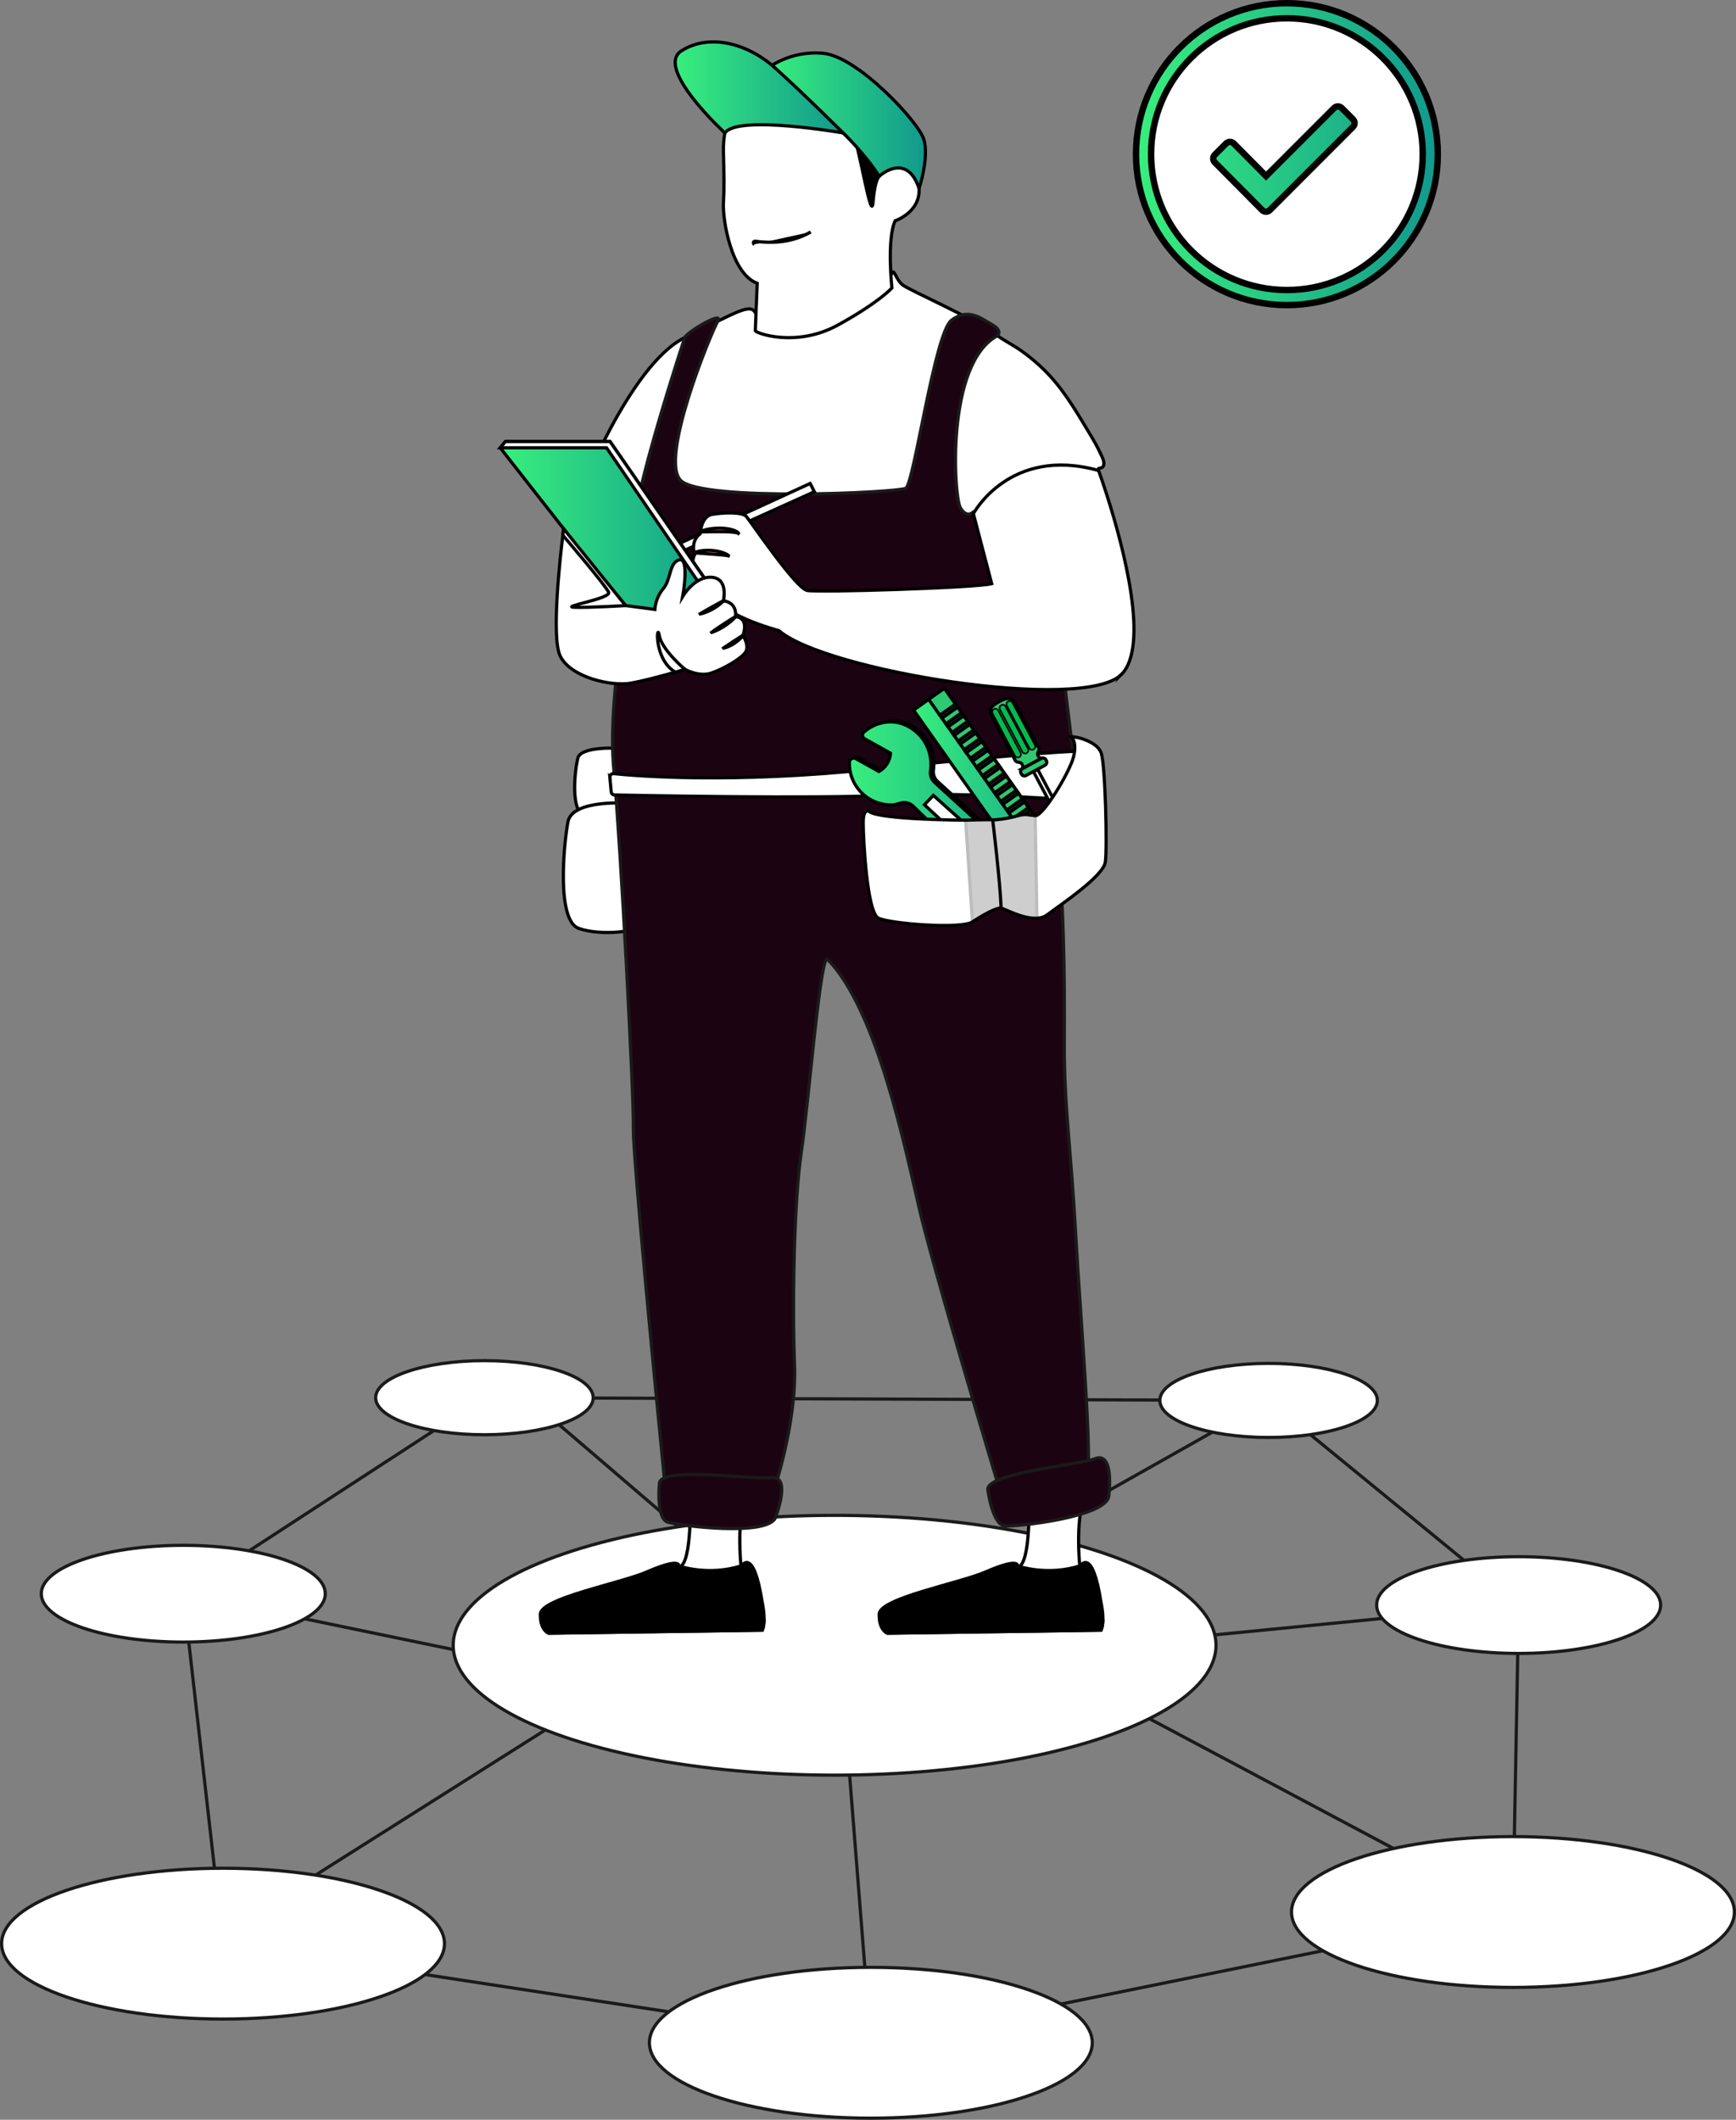 <?xml version="1.0" encoding="UTF-8"?>
<svg xmlns="http://www.w3.org/2000/svg" xmlns:xlink="http://www.w3.org/1999/xlink" id="Layer_2" viewBox="0 0 541.41 660.88">
  <rect x="0" y="0" width="541.41" height="660.88" fill="#808080" stroke="none"/>
  <defs>
    <style>.cls-1{fill:#1c0311;}.cls-1,.cls-2,.cls-3{stroke:#1a1a1a;stroke-linecap:round;stroke-linejoin:round;}.cls-2,.cls-4,.cls-5{fill:#fff;}.cls-3,.cls-6,.cls-7{fill:none;}.cls-8{fill:url(#New_Gradient_Swatch_2);}.cls-8,.cls-9,.cls-10,.cls-5,.cls-11,.cls-12,.cls-13,.cls-14,.cls-6,.cls-7,.cls-15,.cls-16,.cls-17,.cls-18{stroke:#000;stroke-miterlimit:10;}.cls-19{fill:#04ba4e;}.cls-10{fill:#ff885a;}.cls-11{fill:#2ec971;}.cls-12{fill:#313b47;}.cls-13{fill:#1a4e9e;}.cls-14{fill:#424344;}.cls-6{stroke-width:2px;}.cls-20{opacity:.26;}.cls-15{fill:url(#New_Gradient_Swatch_2-4);}.cls-16{fill:url(#New_Gradient_Swatch_2-3);}.cls-17{fill:url(#New_Gradient_Swatch_2-2);}.cls-18{fill:url(#New_Gradient_Swatch_2-5);}.cls-21{fill:url(#New_Gradient_Swatch_2-6);}</style>
    <linearGradient id="New_Gradient_Swatch_2" x1="239.23" y1="37.64" x2="288.62" y2="37.64" gradientUnits="userSpaceOnUse">
      <stop offset="0" stop-color="#38ef7d"></stop>
      <stop offset="1" stop-color="#11998e"></stop>
    </linearGradient>
    <linearGradient id="New_Gradient_Swatch_2-2" x1="210.57" y1="27.26" x2="262.93" y2="27.26" xlink:href="#New_Gradient_Swatch_2"></linearGradient>
    <linearGradient id="New_Gradient_Swatch_2-3" x1="284.9" y1="247.98" x2="336.91" y2="247.98" gradientTransform="translate(199.95 -133.92) rotate(35.22)" xlink:href="#New_Gradient_Swatch_2"></linearGradient>
    <linearGradient id="New_Gradient_Swatch_2-4" x1="264.9" y1="255.43" x2="328.49" y2="255.43" xlink:href="#New_Gradient_Swatch_2"></linearGradient>
    <linearGradient id="New_Gradient_Swatch_2-5" x1="156.01" y1="166.05" x2="226.03" y2="166.05" xlink:href="#New_Gradient_Swatch_2"></linearGradient>
    <linearGradient id="New_Gradient_Swatch_2-6" x1="426.05" y1="3.56" x2="520.17" y2="3.56" gradientTransform="translate(-71.76 44.5)" xlink:href="#New_Gradient_Swatch_2"></linearGradient>
  </defs>
  <g id="Layer_1-2">
    <g>
      <g>
        <polygon class="cls-3" points="471.85 596.11 473.62 500.41 395.64 436.61 151.08 435.76 57.16 496.87 69.56 605.97 271.59 636.87 471.85 596.11"></polygon>
        <line class="cls-3" x1="271.59" y1="636.87" x2="262.73" y2="525.22"></line>
        <line class="cls-3" x1="471.85" y1="596.11" x2="331.84" y2="521.68"></line>
        <line class="cls-3" x1="80.2" y1="596.11" x2="181.21" y2="532.31"></line>
        <line class="cls-3" x1="57.16" y1="496.87" x2="159.94" y2="518.13"></line>
        <line class="cls-3" x1="151.08" y1="424.21" x2="250.32" y2="509.27"></line>
        <line class="cls-3" x1="395.64" y1="436.61" x2="260.29" y2="512.94"></line>
        <line class="cls-3" x1="473.62" y1="500.41" x2="292.86" y2="518.13"></line>
        <ellipse class="cls-2" cx="69.56" cy="605.97" rx="69.06" ry="23.51"></ellipse>
        <ellipse class="cls-2" cx="271.59" cy="636.87" rx="69.06" ry="23.51"></ellipse>
        <ellipse class="cls-2" cx="151.08" cy="435.76" rx="33.92" ry="11.55"></ellipse>
        <ellipse class="cls-2" cx="57.16" cy="496.87" rx="44.29" ry="15.08"></ellipse>
        <ellipse class="cls-2" cx="471.85" cy="596.11" rx="69.06" ry="23.51"></ellipse>
        <ellipse class="cls-2" cx="395.64" cy="436.61" rx="33.92" ry="11.55"></ellipse>
        <ellipse class="cls-2" cx="473.62" cy="500.41" rx="44.29" ry="15.08"></ellipse>
        <ellipse class="cls-2" cx="260.29" cy="512.94" rx="118.95" ry="40.5"></ellipse>
        <g>
          <g>
            <path class="cls-5" d="M192.89,233.29s-11.82-.75-12.71,3.14c-.9,3.89-2.39,16.6,2.24,17.95,4.64,1.35,13.31,.6,13.31-.9s-2.84-20.19-2.84-20.19Z"></path>
            <path class="cls-5" d="M196,250.44s-17.55-1.38-18.88,5.81c-1.33,7.19-3.55,30.69,3.33,33.18,6.89,2.49,19.77,1.11,19.77-1.66s-4.22-37.33-4.22-37.33Z"></path>
            <path class="cls-5" d="M235.77,97.93s3.85,7.32,16.91,2.53c13.06-4.79,24.26-11.65,25.17-14.65s1.35,1.19,3.6,2.98c2.24,1.79,21.54,10.02,29.62,15.86,2.35,1.7,4.97,2.97,7.34,4.64,2.45,1.73,4.77,3.65,6.92,5.73,5.86,5.66,9.89,12.51,14.06,19.43,1.35,2.24,2.71,4.51,3.8,6.89,.43,.92,1.18,2.26,1.08,3.33s-.7,1.19-1.65,1.41c0,0-17.2,46.67-22.29,48.16-5.09,1.5-74.14-5.38-84.56-8.97-10.42-3.59-55.59-29.62-55.59-29.62,0,0,16-41.84,33.36-50.39,17.35-8.55,20.69-10.92,22.24-7.34Z"></path>
            <path class="cls-1" d="M338.88,460.35c-2.09,2.54-26.92,4.79-26.92,4.79,0,0-.91-3.01-2.38-7.95-5.56-18.64-19.2-64.72-22.75-79.85-4.49-19.15-13.29-62.58-28.75-78.26-2.21-2.24-5.95,45.35-8.2,60.31-2.24,14.96-2.84,47.12-2.09,65.97,.75,18.85-6.88,40.69-6.88,40.69l-32.91,3.14s-.31-3.1-.82-8.31c-2.49-25.23-9.77-99.79-9.65-108.96,.15-11.07-3.89-87.21-6.13-112.33-.5-5.57-.44-11.79-.04-18.2,.29-4.75,.76-9.61,1.32-14.4,2.08-17.89,5.39-34.81,5.05-41.38-.55-10.7,15.81-60.33,15.81-60.33,.55-1.69,12.42-8.7,10.31-5.12-2.1,3.57-18.39,43.1-11.51,49.68,6.88,6.58,67.61,3.74,70.15,2.39,2.55-1.35,8.98-48.31,14.21-52.35,5.23-4.04,9.27-.6,12.71,1.35,3.31,1.87,1.77,3.33,1.65,3.44,0,0,0,0,0,0-16.15,8.68-13.61,50.26-11.52,53.7,2.09,3.44,4.04,1.2,4.04,1.2l6.73,25.73,20.34,16.6s.92,7.68,2.17,17.88c.61,4.98,1.3,10.57,2,16.16,1.83,14.59-5.55,29.64-4.79,33.44,1.64,8.23,2.05,36.01,1.9,55.31-.15,19.3,2.04,33.01,3.58,60.58,1.4,25.1,5.46,72.56,3.37,75.1Z"></path>
            <path class="cls-5" d="M279.17,68.86c-2.63,5.56-1.02,20.92-1.02,20.92,0,0-3.81,4.39-16.83,11.56-13.02,7.17-25.75,2.49-25.75,1.76s.59-14.78,.59-14.78c-8.05-2.93-10.83-19.75-10.54-25.02,.29-5.27,.15-8.48,0-16.09-.04-2.07,.11-3.82,.36-5.28,.66-3.91,1.98-5.7,1.98-5.7l37.62,2,.86,.04s19.75,13.02,20.19,20.48c.44,7.46-7.46,10.09-7.46,10.09Z"></path>
            <path class="cls-9" d="M274.2,54.96s-1.35,.88-1.92,8.05-4.37-18.25-6.42-21.56c-2.05-3.31,7.61,1.22,8.34,5.17s0,8.34,0,8.34Z"></path>
            <path class="cls-8" d="M262.93,41.45s6.73,6.34,11.27,13.51c0,0,8.49-7.9,12.44,3.8,0,0,3.22-9.8,1.46-15.36-1.76-5.56-20.63-25.75-31.31-26.77-10.68-1.02-17.56,4.83-17.56,4.83,0,0,19.02,18.04,23.7,19.99Z"></path>
            <path class="cls-17" d="M226.08,41.45s-21.95-20.14-13.62-25.55c8.34-5.41,20.34-2.78,29.41,5.41,9.07,8.19,21.07,20.14,21.07,20.14,0,0-32.9-5.76-36.86,0Z"></path>
            <path class="cls-5" d="M190.21,242.35c-.06-.67,.5-1.23,1.17-1.16,6.46,.67,36.76,3.29,81.68-1.47,50.86-5.38,63.66-5.54,63.66-5.54l3.09,2.2c2.14,1.52,2.99,4.3,2.06,6.75l-2.51,6.65s-36.09-3.02-62.12-1.83c-24.11,1.11-77.8,.06-85.58-.1-.54-.01-.99-.43-1.04-.97l-.42-4.54Z"></path>
            <g>
              <path class="cls-11" d="M311.6,218.76c-2.52,1.35-3.41,2.41-2.37,4.37,1.04,1.96,7.01,13.23,7.44,14.04,.34,.64,1.66,.33,1.97,.92,.23,.43,.2,.37,.29,.54,.16,.3,.03,.66-.11,1.03,.02-.01,.04-.02,.06-.04l5.89-3.17s.04-.02,.06-.03c-.39-.09-.75-.18-.91-.48-.09-.17-.06-.11-.29-.54-.31-.58,.68-1.52,.34-2.16-.43-.81-6.4-12.08-7.44-14.04-1.04-1.96-2.41-1.8-4.92-.45Zm6.19,17.04l-.05,.03c-.35,.19-.78,.06-.96-.28l-7.04-13.28c-.18-.34-.04-.77,.31-.96l.05-.03c.35-.19,.78-.06,.96,.28l7.04,13.28c.18,.34,.04,.77-.31,.96Zm2.3-1.24l-.05,.03c-.35,.19-.78,.06-.96-.28l-7.04-13.28c-.18-.34-.04-.77,.31-.96l.05-.03c.35-.19,.78-.06,.96,.28l7.04,13.28c.18,.34,.04,.77-.31,.96Zm2.47-2.12c.18,.34,.04,.77-.31,.96l-.05,.03c-.35,.19-.78,.06-.96-.28l-7.04-13.28c-.18-.34-.04-.77,.31-.96l.05-.03c.35-.19,.78-.06,.96,.28l7.04,13.28Z"></path>
              <path class="cls-19" d="M314.57,218.89l-.05,.03c-.35,.19-.49,.62-.31,.96l7.04,13.28c.18,.34,.61,.47,.96,.28l.05-.03c.35-.19,.49-.62,.31-.96l-7.04-13.28c-.18-.34-.61-.47-.96-.28Z"></path>
              <path class="cls-19" d="M312.41,220.05l-.05,.03c-.35,.19-.49,.62-.31,.96l7.04,13.28c.18,.34,.61,.47,.96,.28l.05-.03c.35-.19,.49-.62,.31-.96l-7.04-13.28c-.18-.34-.61-.47-.96-.28Z"></path>
              <path class="cls-19" d="M310.1,221.28l-.05,.03c-.35,.19-.49,.62-.31,.96l7.04,13.28c.18,.34,.61,.47,.96,.28l.05-.03c.35-.19,.49-.62,.31-.96l-7.04-13.28c-.18-.34-.61-.47-.96-.28Z"></path>
              <polygon class="cls-5" points="336.52 267.41 336.11 269.2 339.27 272.95 340.08 272.52 340.88 272.09 339.55 267.36 337.84 266.7 323.61 239.83 322.29 240.54 336.52 267.41"></polygon>
              <path class="cls-11" d="M318.87,239.63s-.04,.02-.06,.04c-.48,.3-.66,.91-.4,1.4l.15,.28c.27,.51,.92,.7,1.44,.42l2.28-1.23,1.32-.71,2.28-1.23c.53-.28,.73-.93,.46-1.44l-.15-.28c-.26-.49-.87-.68-1.38-.45-.02,0-.04,.02-.06,.03l-5.89,3.17Z"></path>
            </g>
            <g>
              <rect class="cls-16" x="305.02" y="211.23" width="11.78" height="73.5" transform="translate(-86.1 224.73) rotate(-35.22)"></rect>
              <rect class="cls-11" x="310.28" y="209.56" width="5.98" height="73.5" transform="translate(-84.71 225.79) rotate(-35.22)"></rect>
              <g>
                <rect class="cls-12" x="292.9" y="221.12" width="5.98" height="1.14" transform="translate(-73.69 211.25) rotate(-35.22)"></rect>
                <rect class="cls-12" x="294.79" y="223.81" width="5.98" height="1.14" transform="translate(-74.89 212.84) rotate(-35.22)"></rect>
                <rect class="cls-12" x="296.69" y="226.5" width="5.98" height="1.14" transform="translate(-76.09 214.42) rotate(-35.22)"></rect>
                <rect class="cls-12" x="298.59" y="229.18" width="5.98" height="1.14" transform="translate(-77.3 216.01) rotate(-35.22)"></rect>
                <rect class="cls-12" x="300.49" y="231.87" width="5.98" height="1.14" transform="translate(-78.5 217.6) rotate(-35.22)"></rect>
                <rect class="cls-12" x="302.38" y="234.56" width="5.98" height="1.14" transform="translate(-79.7 219.18) rotate(-35.22)"></rect>
                <rect class="cls-12" x="304.28" y="237.24" width="5.98" height="1.14" transform="translate(-80.9 220.77) rotate(-35.22)"></rect>
                <rect class="cls-12" x="306.18" y="239.93" width="5.98" height="1.14" transform="translate(-82.11 222.36) rotate(-35.22)"></rect>
                <rect class="cls-12" x="308.07" y="242.62" width="5.98" height="1.14" transform="translate(-83.31 223.94) rotate(-35.22)"></rect>
                <rect class="cls-12" x="309.97" y="245.3" width="5.98" height="1.14" transform="translate(-84.51 225.53) rotate(-35.22)"></rect>
                <rect class="cls-12" x="311.87" y="247.99" width="5.98" height="1.14" transform="translate(-85.71 227.11) rotate(-35.22)"></rect>
                <rect class="cls-12" x="313.77" y="250.68" width="5.98" height="1.14" transform="translate(-86.92 228.7) rotate(-35.22)"></rect>
                <rect class="cls-12" x="315.66" y="253.36" width="5.98" height="1.14" transform="translate(-88.12 230.29) rotate(-35.22)"></rect>
                <rect class="cls-12" x="317.56" y="256.05" width="5.98" height="1.14" transform="translate(-89.32 231.87) rotate(-35.22)"></rect>
                <rect class="cls-12" x="319.46" y="258.74" width="5.98" height="1.14" transform="translate(-90.52 233.46) rotate(-35.22)"></rect>
                <rect class="cls-12" x="321.35" y="261.43" width="5.98" height="1.14" transform="translate(-91.73 235.04) rotate(-35.22)"></rect>
                <rect class="cls-12" x="323.25" y="264.11" width="5.98" height="1.14" transform="translate(-92.93 236.63) rotate(-35.22)"></rect>
                <rect class="cls-12" x="325.15" y="266.8" width="5.98" height="1.14" transform="translate(-94.13 238.22) rotate(-35.22)"></rect>
                <rect class="cls-12" x="327.04" y="269.49" width="5.98" height="1.14" transform="translate(-95.33 239.8) rotate(-35.22)"></rect>
                <rect class="cls-12" x="328.94" y="272.17" width="5.98" height="1.14" transform="translate(-96.53 241.39) rotate(-35.22)"></rect>
              </g>
            </g>
            <g>
              <path class="cls-13" d="M324.39,285.53c-1.81,.06-3.54-.59-4.86-1.84l-33.88-32.7c-1.01-.97-2.47-1.33-3.82-.92-1.22,.37-2.06,.55-2.63,.57-3.55,.11-7.04-1.26-9.56-3.77-2.55-2.55-3.91-5.94-3.81-9.56,.01-.45,.25-.86,.64-1.08,.39-.23,.94-.27,1.34-.04l7.22,4.03c2.12-1.18,3.46-3.32,3.62-5.7l-8.07-4.5c-.37-.21-.62-.58-.66-1-.04-.42,.12-.84,.45-1.11,2.22-1.91,4.9-3.01,7.73-3.16,3.2-.16,6.36,1.06,8.92,3.45,3.28,3.08,4.69,7.21,4.09,11.96-.16,1.28,.3,2.54,1.22,3.39l34.92,31.9c1.32,1.24,2.09,2.97,2.15,4.75,.09,2.86-2.16,5.26-5.02,5.35Z"></path>
              <path class="cls-15" d="M323.47,285.84c-1.81,.06-3.54-.59-4.86-1.84l-33.88-32.7c-1.01-.97-2.47-1.33-3.82-.92-1.22,.37-2.06,.55-2.63,.57-3.55,.11-7.04-1.26-9.56-3.77-2.55-2.55-3.91-5.94-3.81-9.56,.01-.45,.25-.86,.64-1.08,.39-.23,.94-.27,1.34-.04l7.22,4.03c2.12-1.18,3.46-3.32,3.62-5.7l-8.07-4.5c-.37-.21-.62-.58-.66-1-.04-.42,.12-.84,.45-1.11,2.22-1.91,4.9-3.01,7.73-3.16,3.2-.16,6.36,1.06,8.92,3.45,3.28,3.08,4.69,7.21,4.09,11.96-.16,1.28,.3,2.54,1.22,3.39l34.92,31.9c1.32,1.24,2.09,2.97,2.15,4.75,.09,2.86-2.16,5.26-5.02,5.35Z"></path>
              <polygon class="cls-5" points="291.09 247.98 317.41 271.56 314.09 274.98 288.3 250.88 291.09 247.98"></polygon>
            </g>
            <path class="cls-5" d="M344.71,268.78c-.63,4.43-13.78,13.17-18.11,16.43-.92,.69-2.03,1.01-3.23,1.07-4.48,.24-10.16-2.98-11.15-3.17-1.26-.23-5.47,1.98-8.94,4.31-3.47,2.33-25.77,.58-29.34-1.17-3.58-1.75-4.73-24.82-4.73-29.72s1.89-3.5,1.89-3.5c3.37,2.56,30.05,2.68,30.05,2.68,0,0,7.71-.23,8.44-.12,.74,.12,4.63-.35,7.47-1.17,2.84-.81,3.37-.35,5.79-.12,2.42,.23,10.83-13.64,11.98-18.42,1.16-4.78-.77-6.16-.77-6.16,1.05-.23,8.14,1.27,9.4,5.12,1.26,3.84,1.89,29.48,1.26,33.92Z"></path>
            <g class="cls-20">
              <path class="cls-14" d="M323.37,286.29c-4.48,.24-10.16-2.98-11.15-3.17-1.26-.23-5.47,1.98-8.94,4.31l-2.13-31.7s7.71-.23,8.44-.12c.74,.12,4.63-.35,7.47-1.17,2.84-.81,3.37-.35,5.79-.12l.53,31.95Z"></path>
            </g>
            <path class="cls-7" d="M309.59,255.61s2.31,18.97,2.63,27.5"></path>
            <g>
              <path class="cls-5" d="M215.24,466.09s.65,18.31-2.51,21.87c-3.16,3.56,9.06,11,13.25,8.87,4.19-2.12,5.79-2.55,5.79-2.55,0,0-2.05-13.08-.41-23,1.64-9.92-16.12-5.19-16.12-5.19Z"></path>
              <g>
                <path class="cls-9" d="M238.28,505.34c-.04,1.05-.19,2.08-.54,2.9l-66.63,.94s-1.69-.54-2.34-3.44c-.15-.67-.25-1.47-.25-2.42-.03-5.04,24.98-9.65,33.24-13.25,10.68-4.65,9.93-1.84,9.93-1.84,0,0,9.33,3.28,19.68-.11,0,0,3.66-5.9,6.33,11.39,0,0,.7,3.02,.59,5.83Z"></path>
                <path class="cls-9" d="M238.28,505.34c-.04,1.05-.19,2.08-.54,2.9l-66.63,.94s-1.69-.54-2.34-3.44l69.51-.41Z"></path>
              </g>
            </g>
            <g>
              <path class="cls-5" d="M320.9,466.09s.65,18.31-2.51,21.87c-3.16,3.56,9.06,11,13.25,8.87s5.79-2.55,5.79-2.55c0,0-2.05-13.08-.41-23,1.64-9.92-16.12-5.19-16.12-5.19Z"></path>
              <g>
                <path class="cls-9" d="M343.94,505.34c-.04,1.05-.19,2.08-.54,2.9l-66.63,.94s-1.69-.54-2.34-3.44c-.15-.67-.25-1.47-.25-2.42-.03-5.04,24.98-9.65,33.24-13.25,10.68-4.65,9.93-1.84,9.93-1.84,0,0,9.33,3.28,19.68-.11,0,0,3.66-5.9,6.33,11.39,0,0,.7,3.02,.59,5.83Z"></path>
                <path class="cls-9" d="M343.94,505.34c-.04,1.05-.19,2.08-.54,2.9l-66.63,.94s-1.69-.54-2.34-3.44l69.51-.41Z"></path>
              </g>
            </g>
            <polygon class="cls-5" points="206.63 171.85 252.66 150.73 253.99 153.3 208.14 174.01 206.63 171.85"></polygon>
            <path class="cls-5" d="M349.68,210.33c-12.03,11.86-92.35-1.18-106.76-13.72,0,0-5.13-1.36-10.04-3.47-2.85-1.23-5.62-2.71-7.28-4.32-2.72-2.64-6.3-6.19-8.19-9.59-1.27-2.28-1.77-4.5-.76-6.33,0,0-1.52-4.01,1.7-6.49,0,0,.33-5.49,3.73-6.04,3.4-.56,9.38-.86,10.7,.67s15.39,22.37,18.95,23.05c3.56,.68,52.74-.82,57.55-2.11l-4.44-16.97-1.27-4.86s11.3-21.2,39.04-13.46c0,0,1.22,3.3,2.84,8.42,4.81,15.18,13.22,46.38,4.22,55.24Z"></path>
            <path class="cls-10" d="M216.66,172.24c.9-.35,1.79-.51,2.68-.6,.89-.09,1.77-.09,2.65-.03,.88,.07,1.76,.2,2.63,.43,.43,.11,.87,.25,1.3,.43,.21,.1,.43,.18,.64,.3,.11,.06,.21,.11,.31,.18,.1,.07,.2,.14,.3,.22l-.03,.11c-.21-.05-.42-.09-.64-.11-.22-.03-.43-.05-.65-.08-.43-.05-.87-.09-1.31-.13-.87-.08-1.75-.14-2.62-.2l-2.63-.2-1.31-.09-1.31-.1v-.11Z"></path>
            <path class="cls-10" d="M218.35,165.75c.98-.45,1.98-.69,2.98-.86,1-.16,2.01-.24,3.02-.24,1.01,0,2.03,.09,3.04,.28,.51,.1,1.01,.23,1.52,.42,.13,.05,.25,.1,.37,.15,.12,.05,.25,.11,.37,.18,.12,.06,.24,.14,.36,.22l.16,.14c.05,.05,.1,.11,.14,.17l-.07,.09c-.19-.13-.44-.18-.68-.24-.24-.05-.49-.08-.73-.11-.49-.06-.99-.09-1.49-.12-1-.05-2-.06-2.99-.06-1,0-2,0-3,.02l-3,.07v-.11Z"></path>
            <g>
              <polygon class="cls-18" points="226.03 189.44 194.25 194.46 176.43 165.67 167.95 154.85 156.01 139.61 157.63 137.65 190.25 137.65 215.09 173.6 226.03 189.44"></polygon>
              <polygon class="cls-5" points="226.03 189.44 223.24 189.44 212.33 173.49 189.16 139.61 156.01 139.61 157.63 137.65 190.25 137.65 215.09 173.6 226.03 189.44"></polygon>
            </g>
            <path class="cls-5" d="M232.49,203.35c-1.35,2.03-6.72,5.12-10.59,6.47-3.87,1.35-8.29-1.13-8.29-1.13,0,0-10.58,3.15-16.75,4.28-6.17,1.13-19.05-1.8-22.2-8.56-2.79-5.97,.15-31.65,.88-37.54h0c.09-.78,.15-1.21,.15-1.21l19.43,23.14s.01,0,.04,0l9.07,1.2s.15-3.6,2.63-6.48c2.48-2.88,1.77-8.15,5-8.98,3.19-.81,1.14,11.08,1.08,11.4,.11-.18,3.68-6.29,8.97-5.96,5.37,.33,3.7,7.32,3.7,7.32,4.56,.67,3.77,4.95,3.77,4.95,4.5,.45,2.31,5.86,2.31,5.86,0,0,2.16,3.22,.8,5.24Z"></path>
            <path class="cls-5" d="M213.61,208.69s-7.24-6.09-8-10.56c-.76-4.46-1.87,7.37,5,11.43l3-.87Z"></path>
            <g>
              <path class="cls-10" d="M225.62,187.33c-.49,.55-1.03,1-1.59,1.41-.28,.22-.57,.4-.86,.59-.29,.18-.59,.36-.89,.54-.31,.16-.61,.33-.92,.48-.32,.14-.63,.3-.95,.43-.65,.27-1.31,.5-2.03,.63l-.03-.06c1.19-.71,2.4-1.38,3.61-2.07,1.21-.67,2.42-1.36,3.64-2.01l.03,.06Z"></path>
              <path class="cls-10" d="M229.39,192.29c-.49,.6-1.05,1.1-1.62,1.57-.28,.25-.59,.45-.88,.68-.3,.21-.61,.42-.91,.63-.31,.19-.62,.39-.94,.58-.32,.18-.64,.37-.97,.53-.66,.34-1.34,.64-2.07,.89l-.04-.05c.58-.46,1.2-.87,1.81-1.29l1.84-1.23,1.87-1.2c.62-.4,1.25-.79,1.88-1.18l.04,.06Z"></path>
              <path class="cls-10" d="M231.7,198.14c-.37,.53-.8,.96-1.26,1.36-.45,.4-.93,.76-1.43,1.09-.5,.33-1.03,.62-1.57,.87-.55,.26-1.12,.48-1.75,.6l-.04-.06c.99-.68,1.99-1.32,2.99-1.99,1.01-.64,2.01-1.3,3.02-1.93l.04,.06Z"></path>
            </g>
            <path class="cls-5" d="M195.12,188.8s-11.03,.68-15.91,.54c-4.87-.13,11.39-2.68,10.61-4.67-.77-1.99-14.29-17.8-14.29-17.8h0c.09-.78,.21-2.07,.21-2.07l19.37,24Z"></path>
            <path class="cls-1" d="M205.67,462.42s-1.16,10.98,2.6,12.14c3.76,1.16,31.5,4.62,33.66-1.59,2.17-6.21,3.32-13-1.59-12.28-4.91,.72-34.24-3.61-34.68,1.73Z"></path>
            <path class="cls-1" d="M308.09,464.54s1.42,10.95,5.34,11.2c3.92,.25,31.71-2.8,32.38-9.35,.67-6.55,.22-13.42-4.39-11.58-4.61,1.84-34.15,4.42-33.33,9.72Z"></path>
          </g>
          <g>
            <path d="M235.26,76.19c-.56-.24-.32-1.08,.28-.99,4.01,.58,11.06,.83,17.3-2.89"></path>
            <path class="cls-7" d="M235.26,76.19c-.56-.24-.32-1.08,.28-.99,4.01,.58,11.06,.83,17.3-2.89"></path>
          </g>
        </g>
      </g>
      <g>
        <circle class="cls-4" cx="401" cy="47.44" r="44.78"></circle>
        <g id="error_transparent_copy">
          <path class="cls-21" d="M401.35,1c-25.99,0-47.06,21.07-47.06,47.06s21.07,47.06,47.06,47.06,47.06-21.07,47.06-47.06S427.34,1,401.35,1Zm0,89.42c-23.39,0-42.36-18.96-42.36-42.36s18.96-42.36,42.36-42.36,42.36,18.96,42.36,42.36-18.96,42.36-42.36,42.36Zm17.08-56.75c-.65-.65-1.71-.65-2.36,0l-21.22,21.22-10.09-10.17c-.65-.65-1.71-.65-2.36,0l-3.54,3.54c-.65,.65-.65,1.71,0,2.36l11.25,11.33s0,.02,.01,.03l2.46,2.46,.55,.56h0s.52,.52,.52,.52c.65,.65,1.71,.65,2.36,0l25.95-25.96c.65-.65,.65-1.71,0-2.36l-3.54-3.54Z"></path>
          <path class="cls-6" d="M401.35,1c-25.99,0-47.06,21.07-47.06,47.06s21.07,47.06,47.06,47.06,47.06-21.07,47.06-47.06S427.34,1,401.35,1Zm0,89.42c-23.39,0-42.36-18.96-42.36-42.36s18.96-42.36,42.36-42.36,42.36,18.96,42.36,42.36-18.96,42.36-42.36,42.36Zm17.08-56.75c-.65-.65-1.71-.65-2.36,0l-21.22,21.22-10.09-10.17c-.65-.65-1.71-.65-2.36,0l-3.54,3.54c-.65,.65-.65,1.71,0,2.36l11.25,11.33s0,.02,.01,.03l2.46,2.46,.55,.56h0s.52,.52,.52,.52c.65,.65,1.71,.65,2.36,0l25.95-25.96c.65-.65,.65-1.71,0-2.36l-3.54-3.54Z"></path>
        </g>
      </g>
    </g>
  </g>
</svg>

